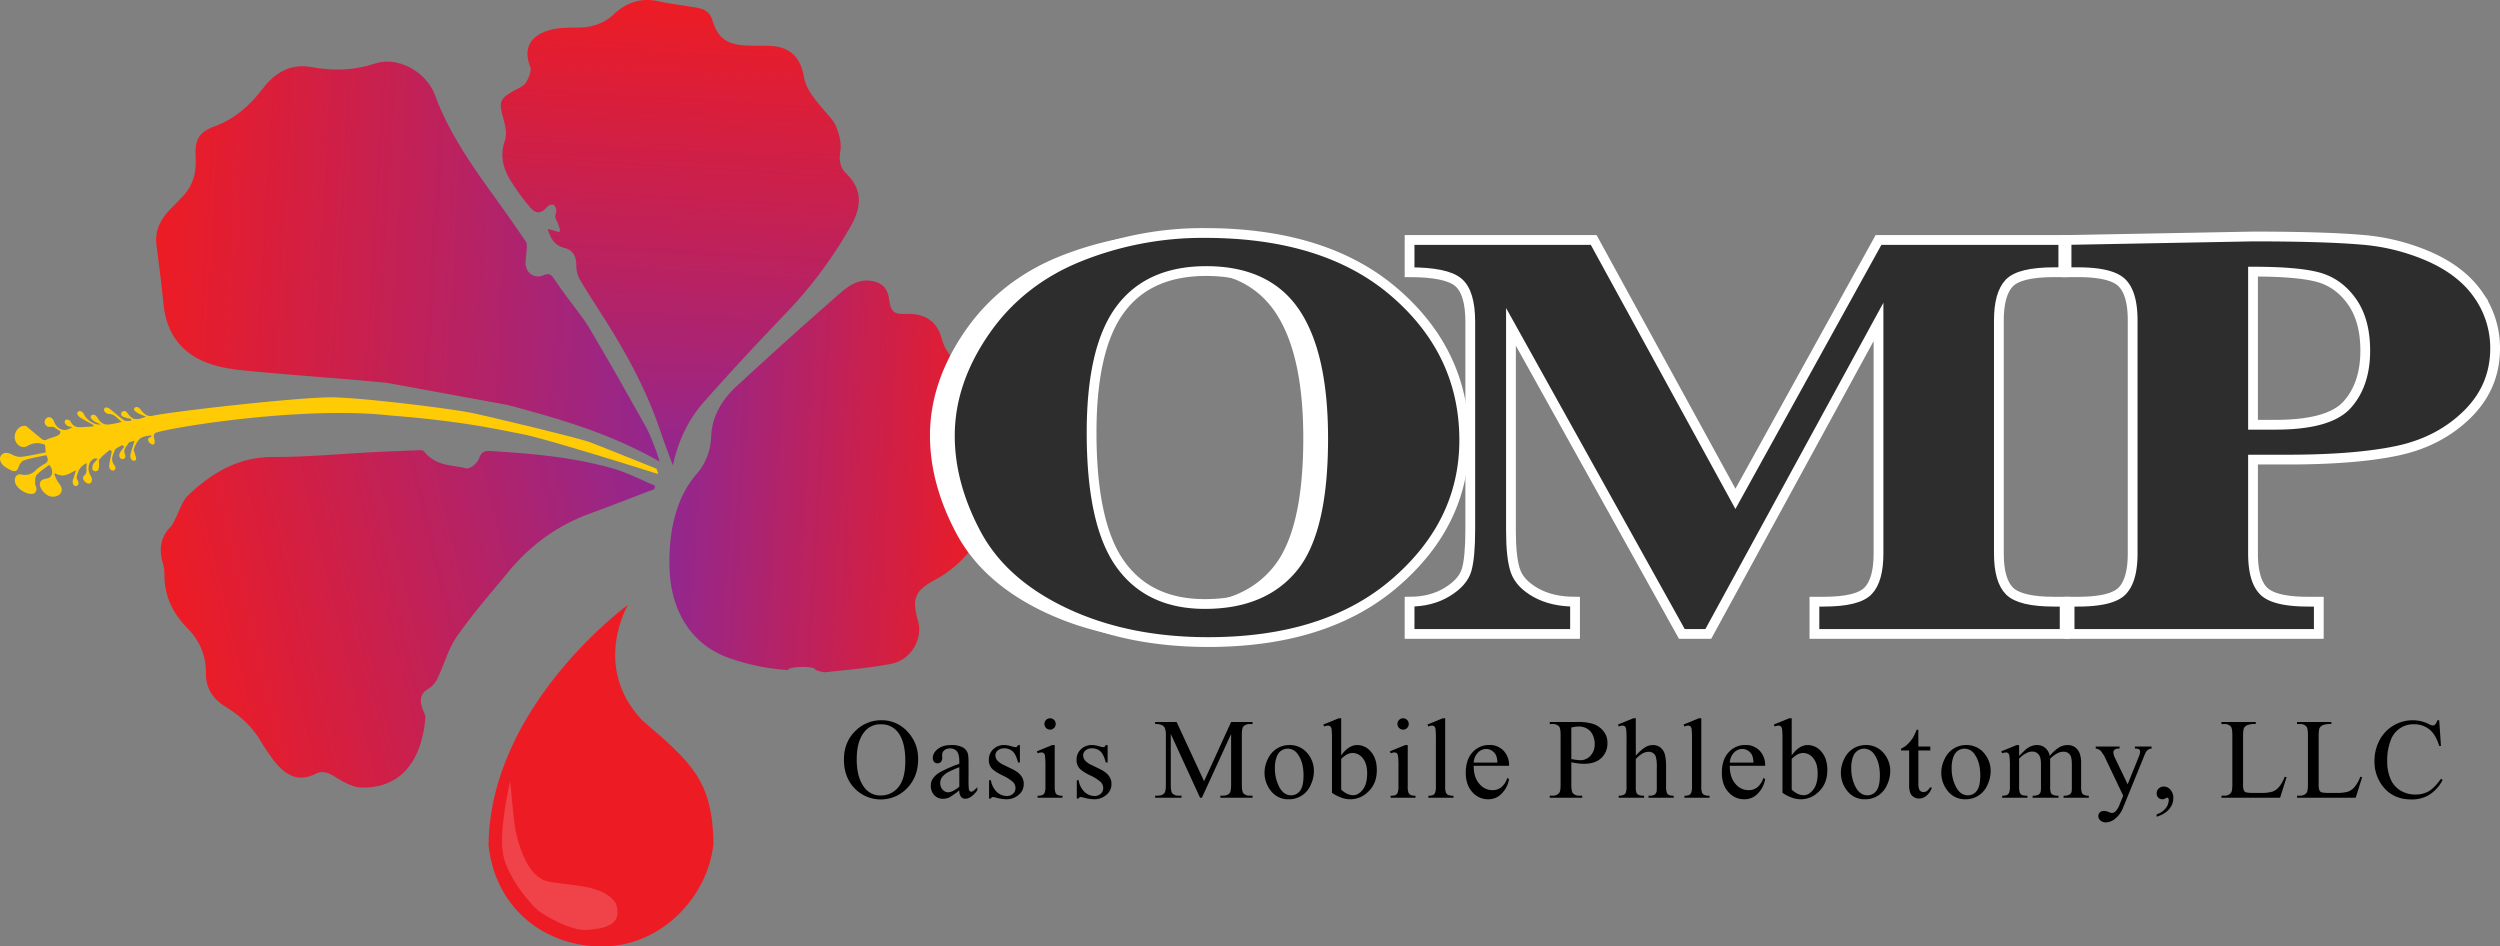 <svg id="Layer_1" data-name="Layer 1" xmlns="http://www.w3.org/2000/svg" xmlns:xlink="http://www.w3.org/1999/xlink" viewBox="0 0 1535.04 581.125">
  <rect x="0" y="0" width="1535.04" height="581.125" fill="#808080" stroke="none"/>
  <defs>
    <style>
      .cls-1, .cls-8 {
        fill: #fff;
      }

      .cls-2 {
        fill: url(#linear-gradient);
      }

      .cls-3 {
        fill: url(#linear-gradient-2);
      }

      .cls-4 {
        fill: url(#linear-gradient-3);
      }

      .cls-5 {
        fill: url(#linear-gradient-4);
      }

      .cls-6 {
        fill: #ffcb05;
      }

      .cls-7 {
        fill: #ed1c24;
      }

      .cls-8 {
        opacity: 0.17;
      }

      .cls-9 {
        fill: #2d2d2d;
        stroke: #fff;
        stroke-miterlimit: 10;
        stroke-width: 6px;
      }
    </style>
    <linearGradient id="linear-gradient" x1="143.546" y1="168.6" x2="460.268" y2="168.6" gradientTransform="translate(-37.372 -29.793) rotate(3.426)" gradientUnits="userSpaceOnUse">
      <stop offset="0" stop-color="#ed1c24"/>
      <stop offset="0.594" stop-color="#b82262"/>
      <stop offset="1" stop-color="#92278f"/>
    </linearGradient>
    <linearGradient id="linear-gradient-2" x1="461.39" y1="3.71" x2="461.39" y2="288.082" xlink:href="#linear-gradient"/>
    <linearGradient id="linear-gradient-3" x1="-178.103" y1="301.631" x2="147.784" y2="301.631" gradientTransform="matrix(0.964, -0.019, 0.257, 1.067, 201.082, 57.392)" xlink:href="#linear-gradient"/>
    <linearGradient id="linear-gradient-4" x1="469.748" y1="288.473" x2="662.971" y2="288.473" gradientTransform="translate(-37.372 -29.793) rotate(3.426)" gradientUnits="userSpaceOnUse">
      <stop offset="0" stop-color="#92278f"/>
      <stop offset="0.406" stop-color="#b82262"/>
      <stop offset="1" stop-color="#ed1c24"/>
    </linearGradient>
  </defs>
  <title>new logo</title>
  <path class="cls-1" d="M296.845,211.517c5.044,10.168,7.16,11.589,13.4,9.327Z"/>
  <path class="cls-2" d="M237.248,235.014c-25.534-2.462-51.145-4.132-76.69-6.5-10.15-.94-20.6-1.616-30.224-4.616-17.793-5.545-28.116-18.146-29.948-37.23-1.159-12.074-2.765-24.107-4.305-36.141-1.142-8.923,2.483-15.926,8.436-22.078,2.728-2.819,5.6-5.508,8.231-8.412,5.983-6.6,7.9-14.494,7.391-23.235-.623-10.806,1.678-15.61,11.5-19.183,12.724-4.628,21.953-13.037,29.92-23.478,7.431-9.738,17.066-15.258,29.65-12.95,13.3,2.44,26.292,2.138,39.153-2.224,13.455-4.564,31.361,4.745,36.8,19.594,8.5,23.2,22.732,43.38,37.16,63.3,6.364,8.785,12.62,17.655,18.648,26.671.905,1.354.415,3.727.355,5.621-.1,3.112-1.088,6.383-.42,9.292,1.2,5.219,5.99,7.663,10.891,5.513,3.7-1.622,5.015.054,6.686,2.642,2.234,3.459,4.713,6.762,7.132,10.1,4.829,6.664,10.251,12.973,14.426,20.022,11.826,19.964,23.253,40.167,34.588,60.415,2.639,4.715,4.331,9.966,6.377,15,.666,1.64,1.072,3.386,1.963,6.265-30.14-17.261-61.572-26.3-92.8-34.634"/>
  <path class="cls-3" d="M413.14,285.775c-2.793-7.647-5.347-14.177-7.572-20.816-7.371-22-17.934-42.457-30.026-62.161-6.463-10.533-13.343-20.813-19.663-31.428a18.465,18.465,0,0,1-2.032-8.868c-.075-5.326-2.24-8.954-7-10.155-5.372-1.356-8.457-4.583-10.533-11.733a55.509,55.509,0,0,1,5.864,1.6c3.306,1.318.761-4.256-1.107-8.347-.568-1.244.647-3.2.508-4.778-.1-1.2-.806-2.951-1.706-3.318a4.047,4.047,0,0,0-3.642,1c-3.642,4.281-6.682,4.968-10.533.755A126.1,126.1,0,0,1,314.679,112.7c-5.432-8.057-8.134-16.4-4.659-26.433,1.367-3.946.282-9.2-.959-13.5-2.956-10.221-2.312-12.335,7.22-17.452,2.446-1.313,5.449-2.6,6.756-4.769,1.68-2.787,3.5-7.072,2.5-9.632-6.12-15.653,5.785-22.381,18.638-23.652a97.255,97.255,0,0,1,10.057-.3c8.56.044,16.275-2.21,22.635-8.17,7.747-7.26,16.558-10.348,27.25-8.04,7.992,1.726,16.157,2.63,24.213,4.082,4.259.767,7.645,2.737,9.028,7.354,3.242,10.819,8.467,14.954,19.955,15.7,5.386.348,10.81.078,16.2.35,11.679.587,18.087,7.326,19.967,18.37,1.445,8.488,6.873,14.322,12,20.507,2.856,3.443,6.352,6.727,7.973,10.725,1.87,4.614,3.353,10.174,2.526,14.889-1.005,5.736.008,10.392,3.7,13.909,10.393,9.905,9.022,20.954,2.973,31.739A266.809,266.809,0,0,1,482.4,192.484c-17.012,17.768-33.781,35.788-50.093,54.2C422.75,257.47,416.508,270.34,413.14,285.775Z"/>
  <path class="cls-4" d="M401.841,300.319c-13.317,5.062-26.572,10.247-39.966,15.156-19.874,7.283-36.235,19.347-49.581,35.481-10.777,13.028-21.9,25.775-31.668,39.72-5.29,7.55-7.919,17.46-12.093,26.057a14.951,14.951,0,0,1-5.62,6.272c-4.508,2.649-5.76,6.667-3.139,13.052.625,1.522,1.533,3.284,1.421,4.629-2.008,24.1-13.206,43.332-39.125,42.9-4.759-.079-10.584-2.968-15.357-6-4.814-3.063-8.472-4.68-12.923-2.442-10.236,5.148-18.658,1.813-27.141-10.16-2.25-3.176-4.5-6.384-6.458-9.719-5.459-9.293-12.916-15.951-21.63-21.267-7.9-4.819-12.277-11.762-12.119-20.534.187-10.419-3.46-19.76-11.617-28.037-9.641-9.783-14.009-20.813-13.874-33.062a22.6,22.6,0,0,0-.951-6.478c-2.842-9.661-.826-16.883,4.855-22.47a15.922,15.922,0,0,0,2.307-3.923c2.838-5.3,4.574-11.874,8.678-15.694,14.132-13.153,29.965-23.256,51.908-23.2,20.729.051,41.009-1.922,61.5-2.957,9.433-.477,18.892-.86,28.355-1.224.837-.032,2.166.074,2.633.652,7.65,9.452,17.1,8.2,25.67,10.436,2.822.738,6.983-2.83,8.162-5.924,1.4-3.664,2.837-4.9,6.82-4.654,25.024,1.525,50.116,3.525,75.668,10.784,8.551,2.429,17.048,6.918,25.569,10.465Z"/>
  <path class="cls-5" d="M500.744,411.425c.672-2.676-16.8-2.434-16.872.017a134.58,134.58,0,0,1-36.467-7.508c-24.528-8.776-35.543-30.842-36.3-54.7-.474-15.005,1.259-29.866,7.395-43.744a60.461,60.461,0,0,1,9.293-14.511,36.614,36.614,0,0,0,8.868-22.936c.557-12.764,6.8-22.769,15.717-31q30.867-28.487,62.474-56.165c5.5-4.812,11.679-9.732,20.024-8.392,6.909,1.109,10.1,4.5,11.06,11.354,1.074,7.686,2.857,9.182,10.634,8.918,10.94-.371,18.6,4.19,21.547,14.814,2.765,9.97,8.418,15.521,18.26,18.284,8.4,2.359,10.534,7.7,7.814,16.09-1.031,3.183-3.12,6.208-3.373,9.413-.338,4.267-.408,9.123,1.309,12.85,2.583,5.607,3.792,10.757,1.674,16.633-1.076,2.986-2.373,6.094-2.472,9.182-.138,4.325-.577,9.473,1.451,12.874,5.639,9.46,3.5,17.9-1.351,26.386A67.527,67.527,0,0,1,574.693,355.7c-11.36,6.188-15.539,10.4-11.063,25.257,3.385,11.24-4.255,24.236-16.341,26.618-13.307,2.622-26.932,3.669-40.442,5.187C504.985,412.973,502.984,411.949,500.744,411.425Zm81.6-190.73"/>
  <path class="cls-6" d="M61.945,260.477a26.892,26.892,0,0,1-3.454-1.464,7.218,7.218,0,0,1-2.593-2.24,1.366,1.366,0,0,1,1.075-2.1c1.588-.236,2.457,1.2,3.043,2.121,1.858,2.906,4.006,4.25,7.046,3.823a50.9,50.9,0,0,0,7.7-1.6c-2.59-1.9-4.442-4.9-8.047-4.826a3.538,3.538,0,0,1-2.74-1.968,1.591,1.591,0,0,1,.944-2.064,4.527,4.527,0,0,1,2.778,1.117c2.841,2.212,5.469,4.774,8.429,6.748,1.136.758,2.949.292,4.453.384l-.154-1.269A14.278,14.278,0,0,1,78,256.685c-1.138-.414-2.805-.641-3.362-1.53a1.738,1.738,0,0,1,.927-2.619c1.744-.712,2.476.906,3.164,1.751,2.875,3.534,4.631,3.945,10.921,1.6-1.814-.773-3.015-1.192-4.147-1.794A11.777,11.777,0,0,1,82.477,252a1.368,1.368,0,0,1,.928-2c1.406-.442,2.456.875,3.132,1.739,2.315,2.954,4.356,4.128,7.029,3.56,13.2-2.807,90.358-11.488,110-11.318s74.761,7.147,86.272,9.589,65.527,15.344,72.88,18.137,40.419,16.119,40.419,16.119l1.015,3.238s-69-21.827-83.618-24.559-35.66-7.863-80.714-11.37c-52.408-5.918-131.288,6.687-143.509,10.365-2.009.6-2.068,1.949-1.626,3.912.251,1.115.671,2.694-.287,3.368s-2.48-.727-2.993-1.481c-.983-1.448-.44-2.582,1.195-2.9.255-.05.353-.507.321-1.067-3.1.335-6.22.67-8.04,3.158a18.76,18.76,0,0,0-2.69,5.194c-.276.844.479,2.182.736,3.3s.92,2.323.57,3.283-2.263.549-2.588.155a4.166,4.166,0,0,1-.868-3.037c.635-2.8,1.588-5.477,2.585-8.747-1.411.512-3.237.559-3.746,1.483-1.154,2.1-3.662,3.7-2.015,7.223a1.95,1.95,0,0,1-1.1,2.528,2.132,2.132,0,0,1-2.34-1.235,3.285,3.285,0,0,1,.242-2.654,29.734,29.734,0,0,1,2.576-3.558L75.1,273.237c-1.626,1.1-4.1,1.764-4.69,3.4-1.005,2.778-3.044,5.785.239,9.57a2.4,2.4,0,0,1-.229,2.449,2.548,2.548,0,0,1-2.479-.2,3.712,3.712,0,0,1-.878-2.7c.394-2.923,1.033-5.767,1.58-8.641l-1.255-.906c-2.13,1.9-4.5,3.594-6.276,5.794-.738.914-.061,2.959-.3,4.394-.177,1.059-.036,2.171-1.319,2.811a2.151,2.151,0,0,1-2.718-.926,5.54,5.54,0,0,1,.538-3.43A17.039,17.039,0,0,1,60.1,281.8c-.99-.2-1.51-.459-1.836-.346-4.157,1.443-5.123,7.1-2.232,11.234A3.748,3.748,0,0,1,56,296.2c-.868,1.224-2.5.884-3.867-.48-1.418-1.412-1.491-2.877-.316-3.833,2.241-1.823.681-4.676,1.6-7.5-4.577,1.756-5.564,5.243-6.409,8.8-.1.415.314.87.628,1.635s1.2,2.117-.086,3.24-2.474-.375-2.716-.871a4.293,4.293,0,0,1,.075-2.907,42.428,42.428,0,0,0,1.6-5.456c-3.931,1.733-7.078,4.879-12.5,1.861l-.7.433c.8,1.7,1.325,3.6,2.48,5.07,1.842,2.34,2.909,4.464,1.421,6.668-1.441,2.136-5.177,2.749-7.719,1.391-2.708-1.447-5.286-4.93-5.041-7.127.264-2.373,2.187-2.951,4.327-3.306,3.612-.6,4.461-5.158,1.386-8.383-2.583,2.027-5.451,3.82-7.665,6.221-1,1.081-.863,3.336-.909,5.133-.028,1.086.879,2.387.822,3.457a3.277,3.277,0,0,1-1.324,2.65c-3.467,1.613-10.378-2.236-11.723-6.361-.974-2.986.689-5.8,3.625-5.219a9.2,9.2,0,0,0,9.066-2.689,28.519,28.519,0,0,1,5.637-3.965c1.966-1.171,2.112-2.782.711-5.187-4.6,1.013-9.3,1.727-13.626,3.168-1.624.54-2.863,2.541-3.427,4.287-.727,2.25-2.063,2.85-4.285,1.928a18.716,18.716,0,0,1-4.853-2.915c-2.273-1.93-2.8-4.676-1.549-6.3,1.537-2,3.978-1.969,6.7-.561a10.792,10.792,0,0,0,5.635,1.453c5.1-.648,10.041-1.8,15.1-2.764l-.448-4.627a11.363,11.363,0,0,0-10.735.66c-3.135,1.859-6.979-.261-7.784-4.282-.778-3.886,2.264-8.18,6.134-8.086.982.024,2.261,1.458,3.342,2.327,2.551,2.051,5.02,4.219,7.631,6.176a2.592,2.592,0,0,0,2.321.077c2.784-1.663,9.551-2.093,8.332-5.382-2.967-1.42-3.293-2.938-5.869-2.521a3.129,3.129,0,0,1-3.642-2.965,3.217,3.217,0,0,1,1.854-2.832c1.409-.46,3.048.184,3.817,2.255,2.018,5.432,7.146,7.1,11.425,3.533a8.3,8.3,0,0,1-2.747-.437,4.627,4.627,0,0,1-1.976-2.1c-.21-.6.311-1.808.825-1.9.737-.134,2.337.331,2.575.832,2.213,4.659,5.611,3.823,8.872,3.676,1.769-.08,3.518-.241,5.276-.366l.167-.8c-2.736-1.526-5.516-2.965-8.184-4.629a4.432,4.432,0,0,1-1.926-2.488c-.062-.633,1.1-1.6,1.843-1.551a3.782,3.782,0,0,1,2.307,1.884C52.948,257.729,58.428,261.529,61.945,260.477Z"/>
  <path class="cls-1" d="M507.873,88"/>
  <path class="cls-7" d="M438.115,517.914c-3.323,32.278-31.3,62.5-67.017,63.2s-66.9-22.69-71.138-62.183c.859-85.917,85.667-147.595,85.667-147.595S363.08,409.1,394.246,442.2C424.424,468.169,437.418,478.934,438.115,517.914Z"/>
  <g>
    <path d="M541.409,442.24a21.092,21.092,0,0,1,15.69,6.877,23.738,23.738,0,0,1,6.636,17.165q0,10.6-6.687,17.593a22.354,22.354,0,0,1-32.324.172q-6.533-6.825-6.533-17.662,0-11.077,7.545-18.074A22.258,22.258,0,0,1,541.409,442.24Zm-.652,2.5a12.268,12.268,0,0,0-10.014,4.63q-4.7,5.761-4.7,16.873,0,11.388,4.87,17.525a12.033,12.033,0,0,0,9.877,4.664,13.5,13.5,0,0,0,10.82-5.109q4.27-5.111,4.27-16.119,0-11.936-4.7-17.8A12.674,12.674,0,0,0,540.757,444.744Z"/>
    <path d="M589.037,485.281a51.746,51.746,0,0,1-6.07,4.321,9.279,9.279,0,0,1-3.943.857,7.067,7.067,0,0,1-5.368-2.229,8.188,8.188,0,0,1-2.108-5.865,7.476,7.476,0,0,1,1.028-3.979,13.632,13.632,0,0,1,4.888-4.39,76.159,76.159,0,0,1,11.574-5.007v-1.234q0-4.7-1.491-6.448a5.388,5.388,0,0,0-4.339-1.749,4.876,4.876,0,0,0-3.43,1.166,3.51,3.51,0,0,0-1.3,2.676l.068,1.988a3.425,3.425,0,0,1-.806,2.436,2.765,2.765,0,0,1-2.109.857,2.668,2.668,0,0,1-2.075-.892,3.5,3.5,0,0,1-.806-2.436q0-2.949,3.018-5.418t8.472-2.47a14.689,14.689,0,0,1,6.858,1.406,6.47,6.47,0,0,1,2.984,3.326q.617,1.475.617,6.036V478.9a48.932,48.932,0,0,0,.171,5.5,2.3,2.3,0,0,0,.566,1.354,1.344,1.344,0,0,0,.909.343,1.871,1.871,0,0,0,.96-.24,21.434,21.434,0,0,0,2.777-2.5v1.92q-3.841,5.145-7.339,5.145a3.336,3.336,0,0,1-2.675-1.166A6.289,6.289,0,0,1,589.037,485.281Zm0-2.229v-11.97A67.873,67.873,0,0,0,582.35,474a11.541,11.541,0,0,0-3.875,3.155,6.092,6.092,0,0,0-1.166,3.6,5.872,5.872,0,0,0,1.475,4.1,4.463,4.463,0,0,0,3.395,1.629Q584.784,486.481,589.037,483.053Z"/>
    <path d="M626.228,457.468v10.7H625.1q-1.3-5.042-3.344-6.859a7.525,7.525,0,0,0-5.2-1.817,5.737,5.737,0,0,0-3.875,1.269,3.682,3.682,0,0,0-1.475,2.813,5.1,5.1,0,0,0,1.1,3.293,12.189,12.189,0,0,0,4.321,2.983l5.007,2.435q6.962,3.4,6.962,8.951a8.455,8.455,0,0,1-3.241,6.911,11.236,11.236,0,0,1-7.253,2.623,24.957,24.957,0,0,1-6.585-1.028,6.7,6.7,0,0,0-1.852-.343,1.364,1.364,0,0,0-1.235.892H607.3V479.074h1.132a12.757,12.757,0,0,0,3.67,7.236,8.85,8.85,0,0,0,6.07,2.435,5.439,5.439,0,0,0,3.858-1.389,4.409,4.409,0,0,0,1.492-3.344,5.32,5.32,0,0,0-1.664-3.979,29.1,29.1,0,0,0-6.636-4.081q-4.973-2.47-6.517-4.458a7.73,7.73,0,0,1-1.543-4.938,8.711,8.711,0,0,1,2.658-6.482,9.4,9.4,0,0,1,6.876-2.606,16.144,16.144,0,0,1,4.492.789,10.621,10.621,0,0,0,2.333.515,1.362,1.362,0,0,0,.856-.24,3.29,3.29,0,0,0,.721-1.063Z"/>
    <path d="M647.608,457.468v25.241a11.56,11.56,0,0,0,.429,3.928,3.014,3.014,0,0,0,1.269,1.457,6.79,6.79,0,0,0,3.07.48v1.234H637.113v-1.234a7.089,7.089,0,0,0,3.086-.446,3.055,3.055,0,0,0,1.252-1.475,11.085,11.085,0,0,0,.463-3.944V470.6a42.774,42.774,0,0,0-.309-6.619,2.694,2.694,0,0,0-.754-1.526,2.129,2.129,0,0,0-1.406-.429,6.844,6.844,0,0,0-2.332.515l-.48-1.235,9.466-3.841Zm-2.847-16.428a3.454,3.454,0,0,1,3.464,3.464,3.4,3.4,0,0,1-1.012,2.47A3.312,3.312,0,0,1,644.761,448a3.481,3.481,0,1,1,0-6.962Z"/>
    <path d="M680.1,457.468v10.7h-1.132q-1.3-5.042-3.344-6.859a7.525,7.525,0,0,0-5.2-1.817,5.737,5.737,0,0,0-3.875,1.269,3.682,3.682,0,0,0-1.475,2.813,5.1,5.1,0,0,0,1.1,3.293,12.189,12.189,0,0,0,4.321,2.983l5.007,2.435q6.962,3.4,6.962,8.951a8.455,8.455,0,0,1-3.241,6.911,11.236,11.236,0,0,1-7.253,2.623,24.957,24.957,0,0,1-6.585-1.028,6.7,6.7,0,0,0-1.852-.343,1.364,1.364,0,0,0-1.235.892h-1.132V479.074H662.3a12.757,12.757,0,0,0,3.67,7.236,8.85,8.85,0,0,0,6.07,2.435,5.439,5.439,0,0,0,3.858-1.389,4.409,4.409,0,0,0,1.492-3.344,5.32,5.32,0,0,0-1.664-3.979,29.1,29.1,0,0,0-6.636-4.081q-4.973-2.47-6.517-4.458a7.73,7.73,0,0,1-1.543-4.938,8.711,8.711,0,0,1,2.658-6.482,9.4,9.4,0,0,1,6.876-2.606,16.144,16.144,0,0,1,4.492.789,10.621,10.621,0,0,0,2.333.515,1.362,1.362,0,0,0,.856-.24,3.29,3.29,0,0,0,.721-1.063Z"/>
    <path d="M736.853,489.808l-17.971-39.131v31.071q0,4.288.926,5.351a5.085,5.085,0,0,0,4.013,1.44h1.646v1.269H709.279V488.54h1.646q2.949,0,4.184-1.784.754-1.1.755-5.007V451.363a10.618,10.618,0,0,0-.687-4.459,3.811,3.811,0,0,0-1.766-1.663,9.483,9.483,0,0,0-4.133-.669V443.3h13.17l16.873,36.388,16.6-36.388h13.17v1.269H767.48q-2.984,0-4.219,1.784-.754,1.1-.755,5.007v30.386q0,4.288.961,5.351a5.083,5.083,0,0,0,4.013,1.44h1.611v1.269H749.337V488.54h1.646q2.984,0,4.185-1.784.754-1.1.754-5.007V450.678l-17.937,39.131Z"/>
    <path d="M791.637,457.468a13.922,13.922,0,0,1,11.454,5.419,16.64,16.64,0,0,1,3.67,10.632,20.025,20.025,0,0,1-2.023,8.539,14.369,14.369,0,0,1-13.479,8.711,13.313,13.313,0,0,1-11.283-5.658,17.534,17.534,0,0,1-3.532-10.7,18.992,18.992,0,0,1,2.144-8.592,14.64,14.64,0,0,1,5.642-6.31A14.476,14.476,0,0,1,791.637,457.468Zm-1.063,2.229a7.154,7.154,0,0,0-3.652,1.08,7.571,7.571,0,0,0-2.967,3.79,18.246,18.246,0,0,0-1.132,6.962,24.259,24.259,0,0,0,2.727,11.832q2.728,4.973,7.186,4.973a6.7,6.7,0,0,0,5.487-2.744q2.161-2.742,2.16-9.431,0-8.369-3.6-13.17A7.424,7.424,0,0,0,790.573,459.7Z"/>
    <path d="M823.511,463.812q4.562-6.344,9.843-6.345a10.893,10.893,0,0,1,8.438,4.133q3.6,4.132,3.6,11.3,0,8.369-5.556,13.479a15.326,15.326,0,0,1-10.632,4.39,16.735,16.735,0,0,1-5.573-.994,25.573,25.573,0,0,1-5.778-2.983V454.244a46.914,46.914,0,0,0-.258-6.585,2.886,2.886,0,0,0-.806-1.681,2.108,2.108,0,0,0-1.372-.445,7.03,7.03,0,0,0-2.4.549l-.48-1.2,9.432-3.841h1.543Zm0,2.2V484.8a13.2,13.2,0,0,0,3.618,2.589,8.938,8.938,0,0,0,3.824.875q3.12,0,5.813-3.43t2.692-9.98q0-6.035-2.692-9.276a7.85,7.85,0,0,0-6.122-3.241,7.943,7.943,0,0,0-3.635.926A15.778,15.778,0,0,0,823.511,466.008Z"/>
    <path d="M864.371,457.468v25.241a11.56,11.56,0,0,0,.429,3.928,3.014,3.014,0,0,0,1.269,1.457,6.79,6.79,0,0,0,3.07.48v1.234H853.877v-1.234a7.089,7.089,0,0,0,3.086-.446,3.055,3.055,0,0,0,1.252-1.475,11.085,11.085,0,0,0,.463-3.944V470.6a42.774,42.774,0,0,0-.309-6.619,2.694,2.694,0,0,0-.754-1.526,2.129,2.129,0,0,0-1.406-.429,6.844,6.844,0,0,0-2.332.515l-.48-1.235,9.466-3.841Zm-2.847-16.428a3.454,3.454,0,0,1,3.464,3.464,3.4,3.4,0,0,1-1.012,2.47A3.312,3.312,0,0,1,861.525,448a3.481,3.481,0,1,1,0-6.962Z"/>
    <path d="M887.362,441.04v41.669a11.386,11.386,0,0,0,.429,3.91,3.036,3.036,0,0,0,1.32,1.458,7.6,7.6,0,0,0,3.327.5v1.234h-15.4v-1.234a6.642,6.642,0,0,0,2.949-.446,2.974,2.974,0,0,0,1.235-1.475,11.494,11.494,0,0,0,.445-3.944V454.176a49.415,49.415,0,0,0-.24-6.533,2.865,2.865,0,0,0-.771-1.664,2.037,2.037,0,0,0-1.354-.445,6.393,6.393,0,0,0-2.264.549l-.583-1.2,9.363-3.841Z"/>
    <path d="M904.867,470.225q-.035,7,3.4,10.975a10.353,10.353,0,0,0,8.06,3.979,8.741,8.741,0,0,0,5.367-1.7,12.536,12.536,0,0,0,3.823-5.813l1.063.686a16.354,16.354,0,0,1-4.184,8.557,11.174,11.174,0,0,1-8.677,3.858,12.672,12.672,0,0,1-9.689-4.406Q900,481.954,900,474.513q0-8.06,4.133-12.569a13.479,13.479,0,0,1,10.374-4.51,11.6,11.6,0,0,1,8.677,3.48,12.764,12.764,0,0,1,3.4,9.312Zm0-1.989h14.541a13.453,13.453,0,0,0-.72-4.252,6.822,6.822,0,0,0-2.556-3.019,6.442,6.442,0,0,0-3.549-1.1,7.074,7.074,0,0,0-5.094,2.213A9.6,9.6,0,0,0,904.867,468.236Z"/>
    <path d="M964.814,468.031v13.547q0,4.39.96,5.452a4.928,4.928,0,0,0,3.944,1.51H971.5v1.269H951.575V488.54h1.749a4.679,4.679,0,0,0,4.219-1.921q.686-1.062.686-5.041V451.535q0-4.39-.926-5.453a5.039,5.039,0,0,0-3.979-1.51h-1.749V443.3H968.62a30.2,30.2,0,0,1,9.843,1.286,13.555,13.555,0,0,1,6.07,4.338,11.153,11.153,0,0,1,2.47,7.237,12.193,12.193,0,0,1-3.756,9.26q-3.754,3.567-10.614,3.566a29.942,29.942,0,0,1-3.636-.24Q967.043,468.512,964.814,468.031Zm0-1.955q1.818.343,3.224.515a20.291,20.291,0,0,0,2.4.171A8.159,8.159,0,0,0,976.594,464a10.028,10.028,0,0,0,2.59-7.15,12.86,12.86,0,0,0-1.235-5.607,8.528,8.528,0,0,0-3.5-3.875,10.227,10.227,0,0,0-5.145-1.286,20.282,20.282,0,0,0-4.492.651Z"/>
    <path d="M1004.405,441.04v22.979a26.392,26.392,0,0,1,6.035-5.367,9.436,9.436,0,0,1,4.459-1.184,7.331,7.331,0,0,1,4.6,1.475,8.716,8.716,0,0,1,2.847,4.63,32.841,32.841,0,0,1,.651,8.025v11.111a11.587,11.587,0,0,0,.48,4.082,2.677,2.677,0,0,0,1.166,1.3,6.557,6.557,0,0,0,3.018.48v1.234h-15.433v-1.234h.72a5.149,5.149,0,0,0,3.053-.669,3.549,3.549,0,0,0,1.2-1.972,27.313,27.313,0,0,0,.1-3.225V471.6a26.689,26.689,0,0,0-.531-6.756,4.553,4.553,0,0,0-1.7-2.418,4.822,4.822,0,0,0-2.812-.807,7.938,7.938,0,0,0-3.5.892,16.7,16.7,0,0,0-4.355,3.6v16.6a12.926,12.926,0,0,0,.359,4.013,2.924,2.924,0,0,0,1.338,1.32,7.622,7.622,0,0,0,3.378.532v1.234H993.91v-1.234a6.953,6.953,0,0,0,3.293-.652,2.441,2.441,0,0,0,1.1-1.3,11.836,11.836,0,0,0,.412-3.91V454.278a47.316,47.316,0,0,0-.258-6.619,2.957,2.957,0,0,0-.788-1.681,2.148,2.148,0,0,0-1.424-.445,8.358,8.358,0,0,0-2.332.549l-.479-1.2,9.4-3.841Z"/>
    <path d="M1044.612,441.04v41.669a11.386,11.386,0,0,0,.429,3.91,3.036,3.036,0,0,0,1.32,1.458,7.6,7.6,0,0,0,3.327.5v1.234h-15.4v-1.234a6.642,6.642,0,0,0,2.949-.446,2.974,2.974,0,0,0,1.235-1.475,11.494,11.494,0,0,0,.445-3.944V454.176a49.415,49.415,0,0,0-.24-6.533,2.865,2.865,0,0,0-.771-1.664,2.037,2.037,0,0,0-1.354-.445,6.393,6.393,0,0,0-2.264.549l-.583-1.2,9.363-3.841Z"/>
    <path d="M1062.117,470.225q-.035,7,3.4,10.975a10.353,10.353,0,0,0,8.06,3.979,8.741,8.741,0,0,0,5.367-1.7,12.536,12.536,0,0,0,3.823-5.813l1.063.686a16.354,16.354,0,0,1-4.184,8.557,11.174,11.174,0,0,1-8.677,3.858,12.672,12.672,0,0,1-9.689-4.406q-4.03-4.408-4.029-11.85,0-8.06,4.133-12.569a13.479,13.479,0,0,1,10.374-4.51,11.6,11.6,0,0,1,8.677,3.48,12.764,12.764,0,0,1,3.4,9.312Zm0-1.989h14.541a13.453,13.453,0,0,0-.72-4.252,6.822,6.822,0,0,0-2.556-3.019,6.442,6.442,0,0,0-3.549-1.1,7.074,7.074,0,0,0-5.094,2.213A9.6,9.6,0,0,0,1062.117,468.236Z"/>
    <path d="M1100.13,463.812q4.562-6.344,9.843-6.345a10.893,10.893,0,0,1,8.438,4.133q3.6,4.132,3.6,11.3,0,8.369-5.556,13.479a15.326,15.326,0,0,1-10.632,4.39,16.735,16.735,0,0,1-5.573-.994,25.573,25.573,0,0,1-5.778-2.983V454.244a46.914,46.914,0,0,0-.258-6.585,2.886,2.886,0,0,0-.806-1.681,2.108,2.108,0,0,0-1.372-.445,7.03,7.03,0,0,0-2.4.549l-.48-1.2,9.432-3.841h1.543Zm0,2.2V484.8a13.2,13.2,0,0,0,3.618,2.589,8.938,8.938,0,0,0,3.824.875q3.12,0,5.813-3.43t2.692-9.98q0-6.035-2.692-9.276a7.85,7.85,0,0,0-6.122-3.241,7.943,7.943,0,0,0-3.635.926A15.778,15.778,0,0,0,1100.13,466.008Z"/>
    <path d="M1145.518,457.468a13.922,13.922,0,0,1,11.454,5.419,16.64,16.64,0,0,1,3.67,10.632,20.025,20.025,0,0,1-2.023,8.539,14.369,14.369,0,0,1-13.479,8.711,13.313,13.313,0,0,1-11.283-5.658,17.534,17.534,0,0,1-3.532-10.7,18.992,18.992,0,0,1,2.144-8.592,14.64,14.64,0,0,1,5.642-6.31A14.476,14.476,0,0,1,1145.518,457.468Zm-1.063,2.229a7.154,7.154,0,0,0-3.652,1.08,7.571,7.571,0,0,0-2.967,3.79,18.245,18.245,0,0,0-1.132,6.962,24.259,24.259,0,0,0,2.727,11.832q2.728,4.973,7.186,4.973a6.7,6.7,0,0,0,5.487-2.744q2.161-2.742,2.16-9.431,0-8.369-3.6-13.17A7.424,7.424,0,0,0,1144.454,459.7Z"/>
    <path d="M1177.906,448.071v10.322h7.34v2.4h-7.34v20.371q0,3.053.875,4.115a2.776,2.776,0,0,0,2.246,1.063,3.93,3.93,0,0,0,2.2-.7,4.523,4.523,0,0,0,1.646-2.075h1.338a10.765,10.765,0,0,1-3.4,5.059,7.326,7.326,0,0,1-4.527,1.7,6.084,6.084,0,0,1-3.086-.875,5.284,5.284,0,0,1-2.229-2.5,13.139,13.139,0,0,1-.72-5.024V460.795h-4.974v-1.132a13.021,13.021,0,0,0,3.858-2.556,20.322,20.322,0,0,0,3.516-4.27,38.429,38.429,0,0,0,2.194-4.767Z"/>
    <path d="M1207.174,457.468a13.922,13.922,0,0,1,11.454,5.419,16.64,16.64,0,0,1,3.67,10.632,20.025,20.025,0,0,1-2.023,8.539,14.369,14.369,0,0,1-13.479,8.711,13.313,13.313,0,0,1-11.283-5.658,17.534,17.534,0,0,1-3.532-10.7,18.992,18.992,0,0,1,2.144-8.592,14.64,14.64,0,0,1,5.642-6.31A14.476,14.476,0,0,1,1207.174,457.468Zm-1.063,2.229a7.154,7.154,0,0,0-3.652,1.08,7.571,7.571,0,0,0-2.967,3.79,18.245,18.245,0,0,0-1.132,6.962,24.259,24.259,0,0,0,2.727,11.832q2.728,4.973,7.186,4.973a6.7,6.7,0,0,0,5.487-2.744q2.161-2.742,2.16-9.431,0-8.369-3.6-13.17A7.424,7.424,0,0,0,1206.111,459.7Z"/>
    <path d="M1239.769,464.155q3.429-3.429,4.047-3.943a12.218,12.218,0,0,1,3.326-2.023,9.377,9.377,0,0,1,3.533-.721,7.838,7.838,0,0,1,5.075,1.715,8.487,8.487,0,0,1,2.847,4.973,23.292,23.292,0,0,1,5.968-5.4,10.6,10.6,0,0,1,5.007-1.286,7.847,7.847,0,0,1,4.441,1.286,8.555,8.555,0,0,1,3.069,4.2,18.933,18.933,0,0,1,.755,6.242v13.512a12.309,12.309,0,0,0,.445,4.047,2.9,2.9,0,0,0,1.27,1.286,6.357,6.357,0,0,0,3.018.532v1.234h-15.5v-1.234h.652a5.454,5.454,0,0,0,3.155-.789,3.052,3.052,0,0,0,1.131-1.749,21.905,21.905,0,0,0,.138-3.327V469.2q0-3.841-.926-5.419a4.644,4.644,0,0,0-4.287-2.2,8.175,8.175,0,0,0-3.652.909,19.79,19.79,0,0,0-4.441,3.378l-.068.377.068,1.476v14.986a12.914,12.914,0,0,0,.36,4.013,2.907,2.907,0,0,0,1.354,1.32,7.746,7.746,0,0,0,3.4.532v1.234h-15.879v-1.234a7.283,7.283,0,0,0,3.584-.617,3.21,3.21,0,0,0,1.354-1.853,18.277,18.277,0,0,0,.171-3.4V469.2q0-3.841-1.132-5.521a4.834,4.834,0,0,0-4.218-2.2,7.586,7.586,0,0,0-3.67.994,14.126,14.126,0,0,0-4.39,3.4v16.839a11.655,11.655,0,0,0,.429,4.013,2.945,2.945,0,0,0,1.269,1.39,8.182,8.182,0,0,0,3.413.463v1.234h-15.536v-1.234a6.918,6.918,0,0,0,3.018-.463,2.971,2.971,0,0,0,1.3-1.475,11.337,11.337,0,0,0,.445-3.928v-12a43.473,43.473,0,0,0-.309-6.687,2.731,2.731,0,0,0-.754-1.561,2.131,2.131,0,0,0-1.406-.429,6.573,6.573,0,0,0-2.3.515l-.515-1.235,9.466-3.841h1.475Z"/>
    <path d="M1286.8,458.393h14.645v1.27h-.72a3.458,3.458,0,0,0-2.315.668,2.114,2.114,0,0,0-.771,1.664,9.419,9.419,0,0,0,1.132,3.7l7.647,15.844,7.031-17.354a7.227,7.227,0,0,0,.583-2.777,1.5,1.5,0,0,0-.24-.927,1.838,1.838,0,0,0-.857-.6,6.5,6.5,0,0,0-2.058-.223v-1.27h10.22v1.27a4.862,4.862,0,0,0-1.955.549,5.667,5.667,0,0,0-1.509,1.543,21.319,21.319,0,0,0-1.166,2.641l-12.792,31.347a16.2,16.2,0,0,1-4.853,6.893,9.535,9.535,0,0,1-5.779,2.332,4.8,4.8,0,0,1-3.326-1.166,3.5,3.5,0,0,1-1.3-2.675,3.006,3.006,0,0,1,.943-2.314,3.658,3.658,0,0,1,2.589-.875,9.222,9.222,0,0,1,3.087.755,7.357,7.357,0,0,0,1.715.515,3.571,3.571,0,0,0,2.246-1.063,11.212,11.212,0,0,0,2.452-4.115l2.229-5.453-11.283-23.7a18.919,18.919,0,0,0-1.646-2.641,4.985,4.985,0,0,0-3.944-2.572Z"/>
    <path d="M1324.232,501.5v-1.509a11.233,11.233,0,0,0,5.47-3.618,8.247,8.247,0,0,0,1.938-5.2,1.886,1.886,0,0,0-.309-1.1.649.649,0,0,0-.48-.309,5.011,5.011,0,0,0-1.646.686,2.87,2.87,0,0,1-1.3.309,3.611,3.611,0,0,1-2.675-.994,3.705,3.705,0,0,1-1-2.744,3.806,3.806,0,0,1,1.286-2.881,4.431,4.431,0,0,1,3.138-1.2,5.3,5.3,0,0,1,4.03,1.973,7.547,7.547,0,0,1,1.766,5.229,10.246,10.246,0,0,1-2.452,6.567Q1329.547,499.754,1324.232,501.5Z"/>
    <path d="M1402.864,476.947l1.132.24-3.978,12.621h-36.011V488.54h1.749a4.679,4.679,0,0,0,4.219-1.921q.719-1.1.72-5.076V451.535q0-4.356-.96-5.453a5.039,5.039,0,0,0-3.979-1.51h-1.749V443.3h21.058v1.269a12.851,12.851,0,0,0-5.2.687,4.19,4.19,0,0,0-2.04,1.817q-.549,1.1-.549,5.247v29.22a9.5,9.5,0,0,0,.549,3.91,2.45,2.45,0,0,0,1.269,1.063,22.272,22.272,0,0,0,5.351.343h3.395a24.579,24.579,0,0,0,7.511-.789,9.776,9.776,0,0,0,3.944-2.795A22.917,22.917,0,0,0,1402.864,476.947Z"/>
    <path d="M1449.28,476.947l1.132.24-3.978,12.621h-36.011V488.54h1.749a4.679,4.679,0,0,0,4.219-1.921q.719-1.1.72-5.076V451.535q0-4.356-.96-5.453a5.039,5.039,0,0,0-3.979-1.51h-1.749V443.3h21.058v1.269a12.851,12.851,0,0,0-5.2.687,4.19,4.19,0,0,0-2.04,1.817q-.549,1.1-.549,5.247v29.22a9.5,9.5,0,0,0,.549,3.91,2.45,2.45,0,0,0,1.269,1.063,22.272,22.272,0,0,0,5.351.343h3.395a24.579,24.579,0,0,0,7.511-.789,9.776,9.776,0,0,0,3.944-2.795A22.917,22.917,0,0,0,1449.28,476.947Z"/>
    <path d="M1497.719,442.24l1.063,15.811h-1.063q-2.127-7.1-6.07-10.22a14.788,14.788,0,0,0-9.465-3.121,14.667,14.667,0,0,0-14.25,9.843,33.366,33.366,0,0,0-2.144,12.792,27.154,27.154,0,0,0,2.023,10.94,15.161,15.161,0,0,0,6.087,7.1,17.516,17.516,0,0,0,9.277,2.469,16.092,16.092,0,0,0,7.991-1.937q3.463-1.937,7.613-7.7l1.063.686a24.42,24.42,0,0,1-8.163,9.089,20.664,20.664,0,0,1-11.077,2.881q-11.558,0-17.9-8.574a24.513,24.513,0,0,1-4.732-15.021,26.669,26.669,0,0,1,3.121-12.792,22.573,22.573,0,0,1,8.591-9.037,23.212,23.212,0,0,1,11.952-3.207,21.9,21.9,0,0,1,9.945,2.47,5.394,5.394,0,0,0,2.058.754,2.266,2.266,0,0,0,1.612-.651,5.353,5.353,0,0,0,1.269-2.572Z"/>
  </g>
  <path class="cls-8" d="M313.278,479.615s-7.57,31.72-4.1,46.192,17.319,30.082,21.355,33.339,20.547,12.577,29.734,11.871,22.727-2.2,17.944-16.176c-8.685-14.5-39.351-10.074-46.218-15.436-10.145-6.13-14.149-23.716-15.327-28.889S313.278,479.615,313.278,479.615Z"/>
  <path class="cls-1" d="M851.468,311.581c-.6.692-1,1.512-1.635,1.8a2.673,2.673,0,0,1-2.249-.04,12.532,12.532,0,0,1-2.535-2.764,1.784,1.784,0,0,1,.248-2.356,2.357,2.357,0,0,1,2.488-.853c.206.055.522.451.477.551a1.648,1.648,0,0,1-.628.632c-.488.312-1.257.47-1.436.893-.148.35.344,1.012.629,1.49a5.217,5.217,0,0,0,.813.912c.937.953,1.784.738,2.259-.509.12-.314.484-.534.736-.8Z"/>
  <path class="cls-1" d="M844.616,313.2c.413-.19.932-.512.991-.443a5.483,5.483,0,0,1,1.335,1.933c.279,1.128-.733,1.629-1.573,2.207-.358-.392-1.127-.679-.359-1.272.9-.7.655-1.252-.013-1.876A4.306,4.306,0,0,1,844.616,313.2Z"/>
  <path class="cls-1" d="M841.927,311.594l.75.805a4.121,4.121,0,0,1-.524.614c-.626.484-.581.954-.032,1.455.694.632.42,1.051-.295,1.374C839.577,314.3,840.14,312.483,841.927,311.594Z"/>
  <path class="cls-1" d="M571.02,267.387q0-32.646,21.236-63.686t57.565-45.935a202.981,202.981,0,0,1,77.76-14.9q74.53,0,116.9,36.837t42.368,90.357q0,50.842-42.263,87.412t-114.922,36.57q-49.761,0-87.961-18.018T587.259,327.6Q571.02,297.182,571.02,267.387Zm87.024-1.962q0,55.839,17.488,80.543t52.048,24.708q36.014,0,54.338-22.567t18.321-79.116q0-51.731-17.177-77.244t-54.649-25.51q-35.4,0-52.881,23.726T658.044,265.425Z"/>
  <path class="cls-9" d="M583.231,267.582q0-32.646,21.236-63.686t57.565-45.935a202.981,202.981,0,0,1,77.76-14.9q74.53,0,116.9,36.837t42.368,90.357q0,50.842-42.263,87.412T741.874,394.24q-49.761,0-87.961-18.018T599.47,327.79Q583.231,297.377,583.231,267.582Zm87.024-1.962q0,55.839,17.488,80.543t52.048,24.708q36.014,0,54.338-22.567t18.321-79.116q0-51.731-17.177-77.244t-54.649-25.51q-35.4,0-52.881,23.726T670.256,265.619Z"/>
  <path class="cls-9" d="M1032.683,389.245,927.755,200.685V325.738q0,16.771,2.706,24.706t12.595,13.469q9.886,5.533,24.047,5.53v19.8h-101.6v-19.8q13.321,0,23.109-5.975t11.97-13.738q2.186-7.758,2.187-24.885V197.652q0-18.2-7.392-24.35t-29.875-6.155v-19.8H978.554l87.024,158.948,87.857-158.948H1266.9v19.8h-5.619q-21.236,0-27.584,6.689t-6.353,22.924V339.831q0,16.59,6.559,23.1t27.378,6.512h6.452v19.8H1114.085v-19.8h5.623q21.021,0,27.378-6.689t6.349-22.924V197.652L1048.922,389.245Z"/>
  <path class="cls-9" d="M1383.391,282.21v57.621q0,16.59,6.557,23.1t27.378,6.512h6.454v19.8H1270.759v-19.8h5q21.024,0,27.378-6.689t6.349-22.924V196.76q0-16.59-6.559-23.1t-27.168-6.512h-6.87v-19.8l114.506-2.141q42.885,0,66.31,1.962a128.875,128.875,0,0,1,42.991,10.882q19.567,8.922,29.46,23.636a56.588,56.588,0,0,1,9.888,32.2q0,23.729-17.177,40.583t-42.888,22.3q-25.715,5.444-67.766,5.44Zm0-21.407h13.741q33.1,0,44.137-12.4t11.034-33.091q0-18.55-8.119-30.06t-20.611-14.985q-12.492-3.476-40.181-3.478Z"/>
</svg>
